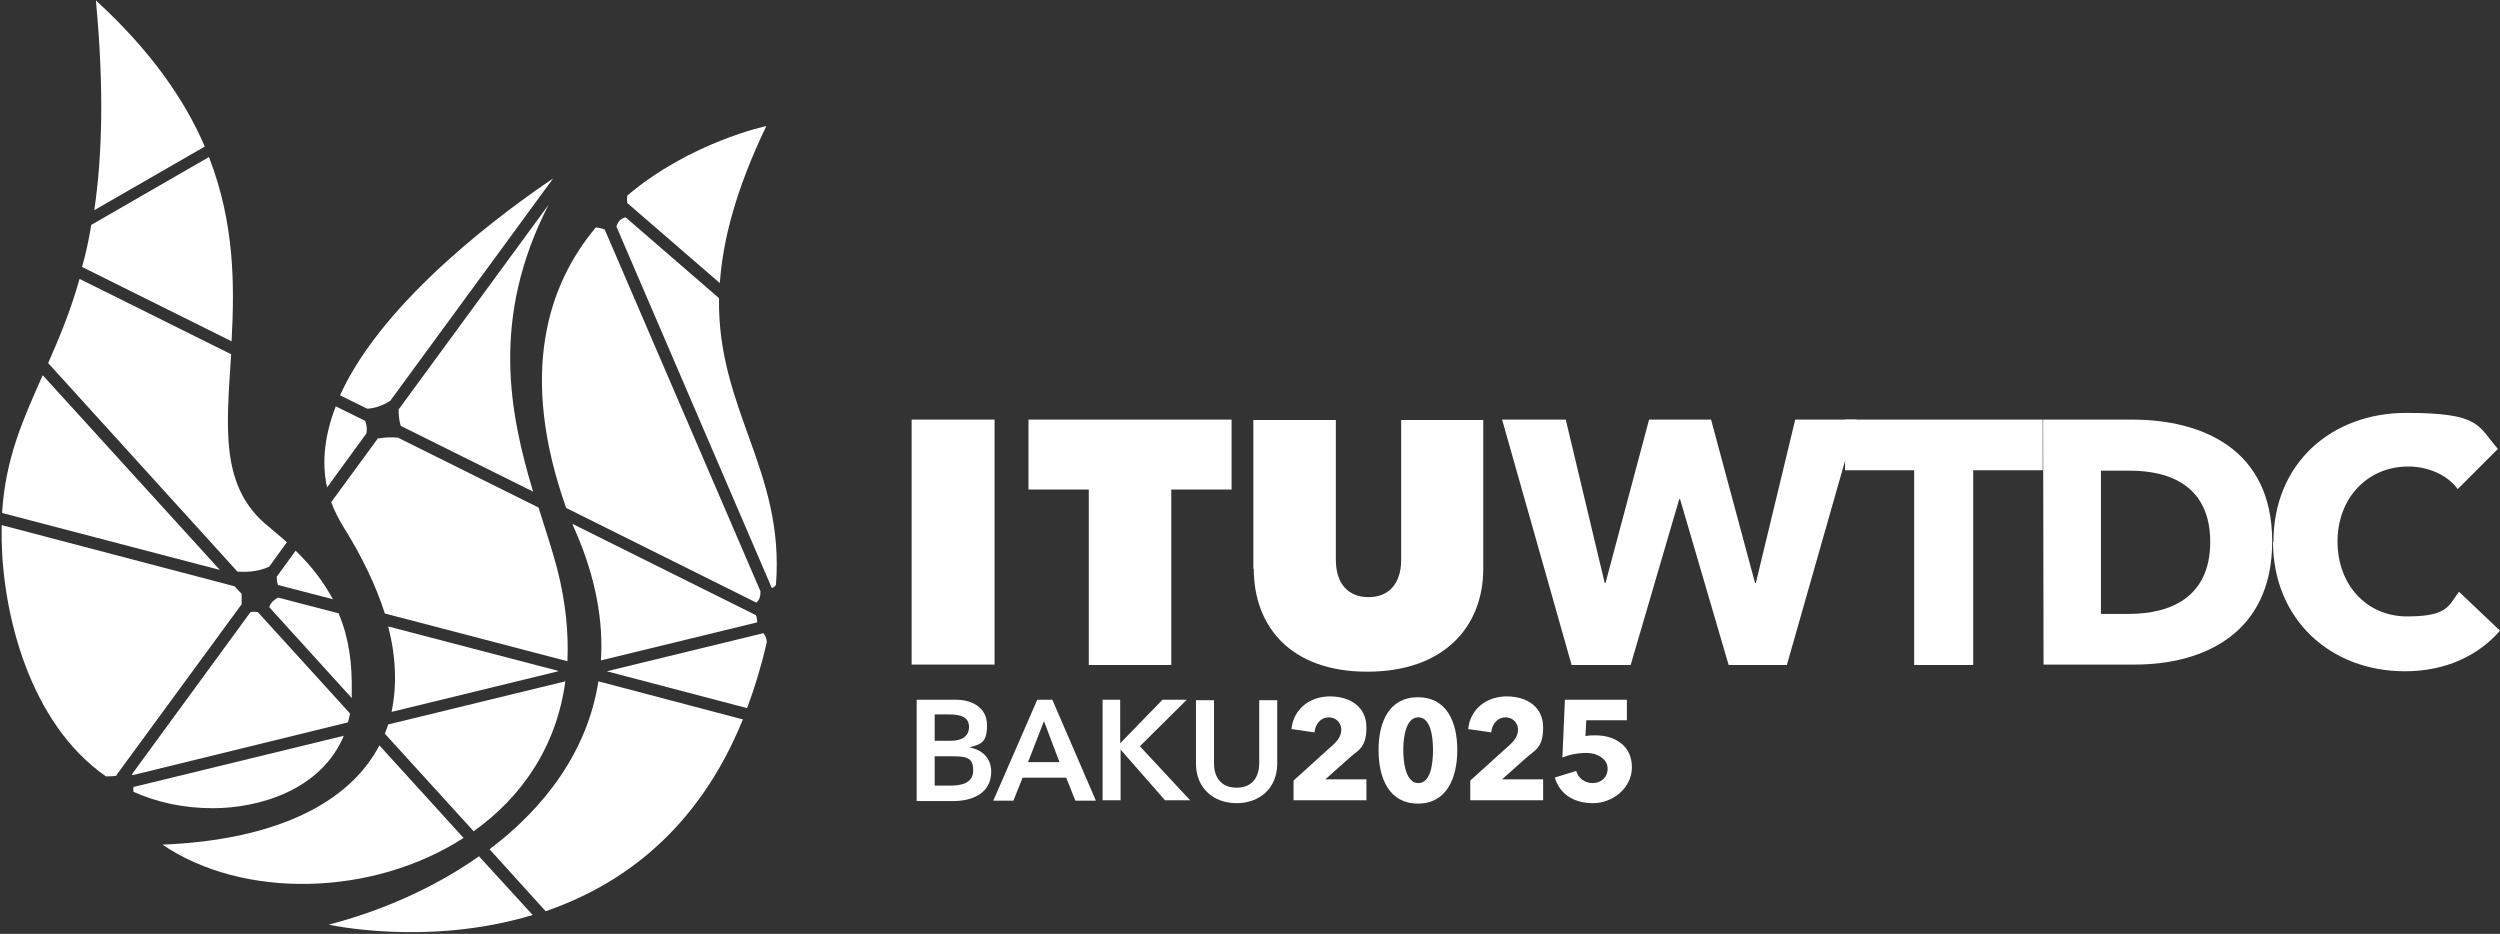 <svg width="597" height="223" viewBox="0 0 597 223" fill="none" xmlns="http://www.w3.org/2000/svg">
<rect x="0" y="0" width="597" height="223" fill="#333333" stroke="none"/>
<path d="M64.3 135.3L68.5 129.5C67.2 128.3 65.7 127.1 64.2 125.8C52.4 116.4 54.1 102.1 55.2 84.6L19 66.6C16.8 74.4 14.1 80.8 11.5 86.7L56.7 136.5C58.1 136.6 61.5 136.7 64.3 135.3Z" fill="white"/>
<path d="M52.5 136.1L10.2 89.6C5.6 100 1.3 109.3 0.5 122.5L52.5 136.1Z" fill="white"/>
<path d="M66.4 139.7L79.5 143.1C77.4 139.2 74.6 135.4 70.6 131.5L66.1 137.7C66.1 138.4 66.1 139.1 66.4 139.7Z" fill="white"/>
<path d="M19.7 63.8L55.3 81.5C56 68.3 56.1 53.5 49.9 37.5L21.8 53.7C21.2 57.3 20.5 60.6 19.6 63.7" fill="white"/>
<path d="M27.8 185.1L57.7 144.3V141.8L56 140L0.4 125.4V129C0.7 146.4 6.9 172.6 25.3 185.4C26.1 185.4 27 185.4 27.9 185.2" fill="white"/>
<path d="M31.9 187.9C31.8 188.3 31.8 188.6 31.9 189.1C37.3 191.5 43.6 193 50.8 193C62 193 76.7 188.6 82.1 175.7L32 187.9H31.9Z" fill="white"/>
<path d="M83.6 170.4L61.6 146.2C61 146.1 60.4 146 59.8 146.2L31.5 184.9L31.7 185.1L83.1 172.5C83.3 171.8 83.4 171.1 83.6 170.4Z" fill="white"/>
<path d="M22.5 50.2L48.9 35C44.1 23.8 36 12.1 22.9 0.1C24.9 21.4 24.4 37.4 22.5 50.3" fill="white"/>
<path d="M81 146.5L66.4 142.7C65.5 143.2 64.6 143.9 64.3 145L84 166.7V165.1C84.1 158.6 83.4 152.5 80.9 146.6" fill="white"/>
<path d="M133.3 160.2L92.7 149.6C94.6 157 94.8 163.8 93.5 170L133.3 160.3V160.2Z" fill="white"/>
<path d="M95.2 97.9C95.2 99.1 95.3 100.4 95.7 101.7L127.3 117.4C121.7 98.7 117.1 76 131 48.9L95.1 97.9H95.2Z" fill="white"/>
<path d="M90.3 104.6L79.1 119.9C79.8 121.9 80.8 123.8 82 125.8C86.5 133 89.8 139.9 91.9 146.5L135.5 157.9C135.8 151.1 135.1 143.7 133 135.6C131.8 131.1 130.2 126.3 128.6 121.2L95 104.5C93.6 104.4 92 104.4 90.4 104.7" fill="white"/>
<path d="M80.2 97C77.7 103.4 76.7 110 78.1 116.4L87.5 103.5C87.7 102.6 87.6 101.6 87.2 100.5L80.1 97H80.2Z" fill="white"/>
<path d="M90.6 178C83.4 191.8 65.8 200.6 38.8 201.7C58.1 214.8 89 214.1 110.7 200.1L90.6 178Z" fill="white"/>
<path d="M135 162.7L92.7 173C92.5 173.7 92.2 174.4 91.9 175.2L113.1 198.5C124.5 190.4 132.9 178.4 135 162.7Z" fill="white"/>
<path d="M87.7 97.6C89.3 97.5 91.2 97 93.2 95.7L132.1 42.6C121.3 49.9 91.7 71.2 81.2 94.4L87.7 97.6Z" fill="white"/>
<path d="M142.9 162.7C140.3 179.3 130.2 192.8 116.9 202.8L130.3 217.6C148.3 211.4 166.6 198.4 177.4 171.8L142.9 162.7Z" fill="white"/>
<path d="M149.4 51.9C148.1 52.2 147.5 53.1 147.2 54.1L184.3 140.4C184.8 140.3 185.1 140 185.3 139.6C187.4 112.4 171.3 97.9 171.7 71.2L149.4 51.9Z" fill="white"/>
<path d="M180.8 148.6C180.8 148 180.8 147.5 180.5 146.9L136.7 125.1C136.9 125.7 137.2 126.4 137.5 127C142.3 138.1 144.1 148.4 143.5 157.7L180.9 148.6H180.8Z" fill="white"/>
<path d="M181.6 141.2L144.4 54.8C143.7 54.5 142.9 54.4 142.3 54.3C130.7 68.1 123.9 89.4 135.2 121.3L180.6 143.9C181.5 143.2 181.6 142.1 181.6 141.3" fill="white"/>
<path d="M183.1 153.4C183.1 152.5 182.8 151.8 182.3 151.2L144.9 160.3L178.4 169.1C180.2 164.3 181.8 159.1 183.1 153.4Z" fill="white"/>
<path d="M114.5 204.4C103.6 212.1 90.9 217.6 78.5 220.8C78.5 220.8 102.1 226.1 127.2 218.5L114.4 204.5H114.5V204.4Z" fill="white"/>
<path d="M149.7 48.4L171.9 67.6C172.6 57.4 175.7 45.3 183 30.1C183 30.1 164.9 33.9 149.8 46.7C149.7 47.3 149.7 47.8 149.8 48.3" fill="white"/>
<path d="M237.5 100.2H217.7V158.7H237.5V100.2Z" fill="white"/>
<path d="M260 116.9H245.6V100.2H294.1V116.9H279.7V158.8H260" fill="white"/>
<path d="M299.3 135.8V100.3H319V133.7C319 139.2 321.8 142.6 326.8 142.6C331.8 142.6 334.6 139.2 334.6 133.7V100.3H354.2V135.8C354.2 149.7 344.8 160.4 326.5 160.4C308.2 160.4 299.4 149.6 299.4 135.8" fill="white"/>
<path d="M358.7 100.2H373.9L383.2 139.2H383.4L393.8 100.2H408.6L419.1 139.2H419.3L428.7 100.2H443.4L426.7 158.8H412.8L401.2 119.2H401L389.4 158.8H375.3" fill="white"/>
<path d="M457.1 112.3H440.6V100.2H487.8V112.3H471.2V158.8H457.1" fill="white"/>
<path d="M487.9 100.2H509.1C525.7 100.2 542.6 107.1 542.6 129.3C542.6 151.5 525.9 158.7 509.8 158.7H488M508.4 146.6C518.5 146.6 527.8 142.5 527.8 129.4C527.8 116.3 518.5 112.4 508.7 112.4H501.7V146.6H508.4Z" fill="white"/>
<path d="M542.9 129.4C542.9 110.6 556.8 98.6 574.6 98.6C592.4 98.6 591.6 101.6 596.5 107.2L586.9 116.8C584.3 113.2 579.5 111.4 575.1 111.4C565.3 111.4 558.2 119 558.2 129.3C558.2 139.6 565.1 147.2 574.8 147.2C584.5 147.2 584.7 144.7 587.2 141.3L597 150.6C591.9 156.5 584.1 160.3 574.3 160.3C556.3 160.3 542.8 147.7 542.8 129.4" fill="white"/>
<path d="M218.9 167.1H228.3C231.9 167.1 235.7 168.8 235.7 173.2C235.7 177.6 234 177.7 231.5 178.5C234.5 179 236.7 181 236.7 184.3C236.7 189.5 232.1 191.3 227.6 191.3H218.9V167.2V167.1ZM227 176.9C229.9 176.9 231.4 175.7 231.4 173.6C231.4 171.5 229.9 170.6 226.6 170.6H223.2V176.9H227ZM227 187.6C229.2 187.6 232.4 187.2 232.4 184C232.4 180.8 230.7 180.6 227.2 180.6H223.2V187.6H227Z" fill="white"/>
<path d="M247.6 167.1H251.3L261.7 191.2H256.8L254.6 185.7H244.2L242 191.2H237.2L247.7 167.1H247.6ZM253 182L249.3 172.2L245.5 182H253Z" fill="white"/>
<path d="M263.2 167.1H267.5V177.5L277.6 167.1H283.4L272.2 178.2L284.2 191.1H278.2L267.6 179V191.1H263.3V167L263.2 167.1Z" fill="white"/>
<path d="M285.6 182.4V167.2H289.9V182.3C289.9 185.1 291.2 188.1 295.3 188.1C299.4 188.1 300.7 185.1 300.7 182.3V167.2H305V182.4C305 188.2 300.8 191.8 295.3 191.8C289.8 191.8 285.6 188.2 285.6 182.4Z" fill="white"/>
<path d="M308.9 186.4L318.3 177.9C319.5 176.8 320.3 175.7 320.3 174.2C320.3 172.7 319.1 171.3 317.3 171.3C315.5 171.3 314.1 172.8 313.9 174.9L308.4 174.1C308.9 169.2 312.9 166.3 317.6 166.3C322.3 166.3 326.3 168.7 326.3 173.7C326.3 178.7 324.3 179.1 322.1 181.1L316.5 186.1H326.3V191.1H308.9V186.3V186.4Z" fill="white"/>
<path d="M329.2 179.1C329.2 172.3 331.8 166.5 338.6 166.5C345.4 166.5 348 172.3 348 179.1C348 185.9 345.4 191.9 338.6 191.9C331.8 191.9 329.2 186 329.2 179.1ZM342.2 179.1C342.2 176.1 341.7 171.3 338.7 171.3C335.7 171.3 335.1 176.1 335.1 179.1C335.1 182.1 335.7 187 338.7 187C341.7 187 342.2 182.2 342.2 179.1Z" fill="white"/>
<path d="M351.1 186.4L360.5 177.9C361.7 176.8 362.5 175.7 362.5 174.2C362.5 172.7 361.3 171.3 359.5 171.3C357.7 171.3 356.3 172.8 356.1 174.9L350.6 174.1C351.1 169.2 355.1 166.3 359.8 166.3C364.5 166.3 368.5 168.7 368.5 173.7C368.5 178.7 366.5 179.1 364.3 181.1L358.7 186.1H368.5V191.1H351.1V186.3V186.4Z" fill="white"/>
<path d="M371.2 185.7L376.4 184.1C376.9 185.8 378.4 187 380.3 187C382.2 187 383.9 185.8 383.9 183.5C383.9 181.2 381.3 179.8 379 179.8C376.7 179.8 374.8 180.2 373.1 180.9L373.7 167.1H388.5V172H378.8L378.6 175.8C379.3 175.6 380.3 175.6 381 175.6C385.8 175.6 389.7 178.2 389.7 183.2C389.7 188.2 385.1 191.8 380.4 191.8C375.7 191.8 372.4 189.5 371.3 185.7H371.2Z" fill="white"/>
</svg>
